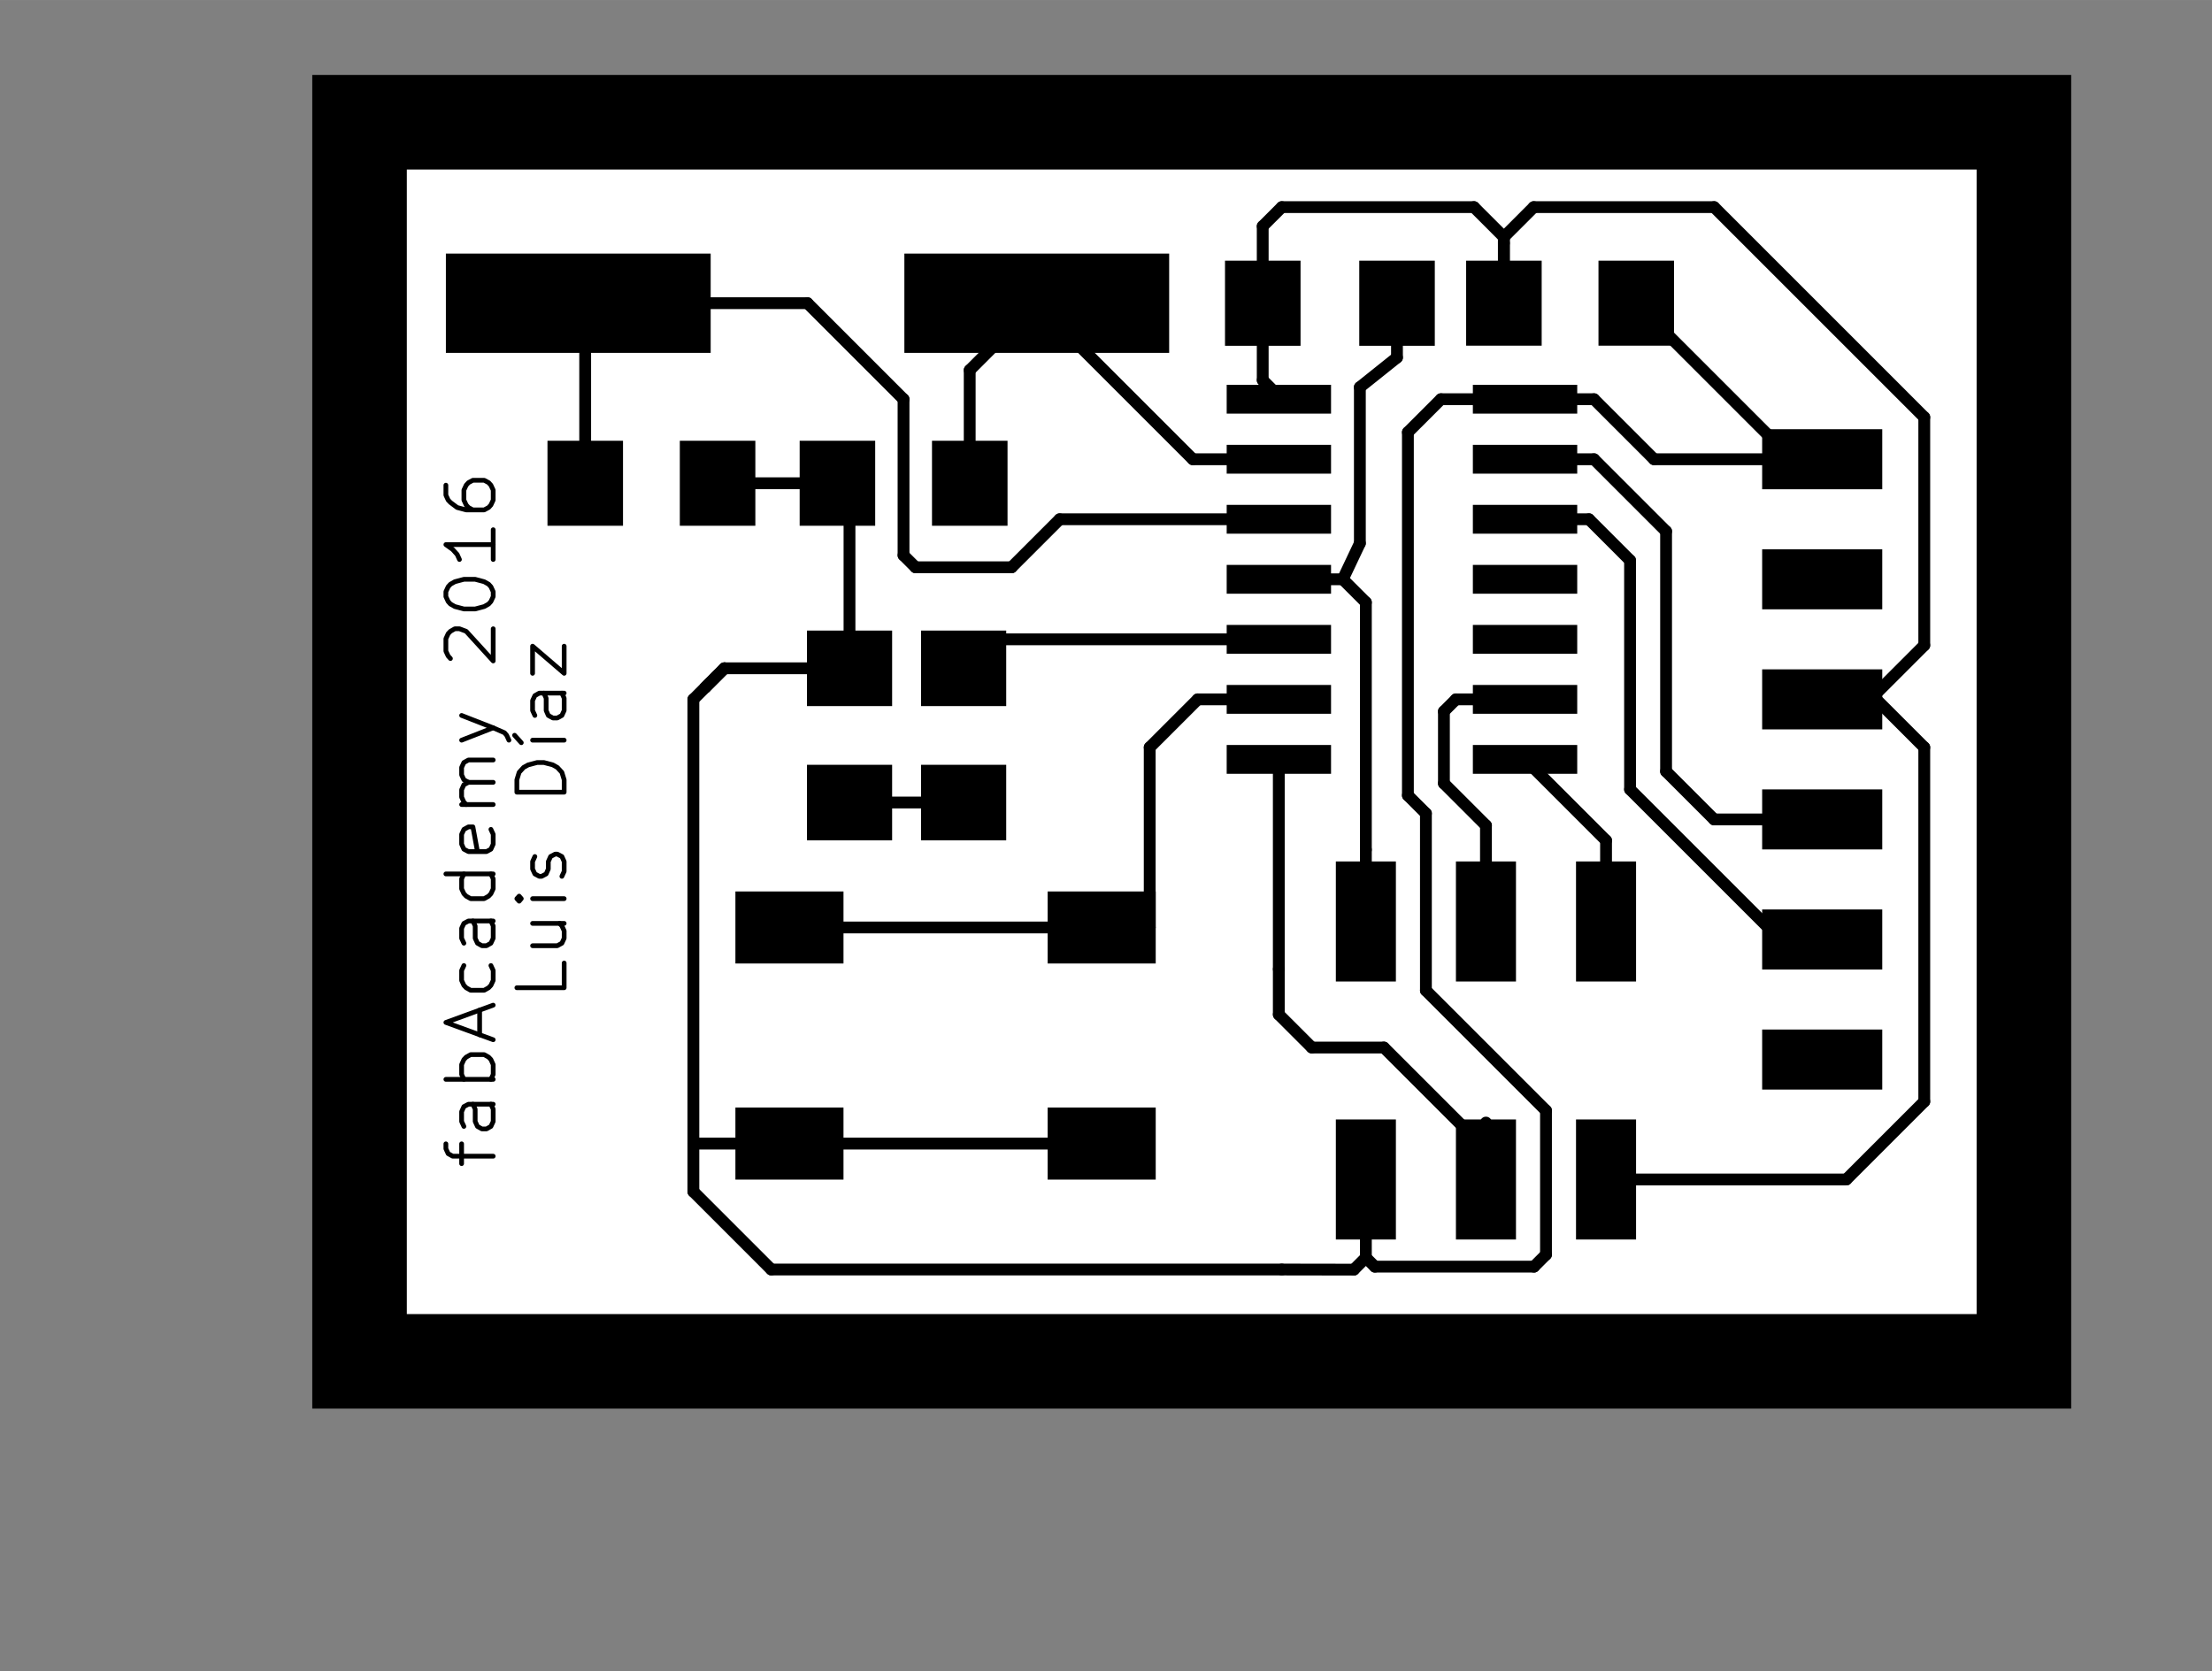 <?xml version="1.0" encoding="UTF-8" standalone="no"?>
<svg
   xmlns:dc="http://purl.org/dc/elements/1.1/"
   xmlns:cc="http://creativecommons.org/ns#"
   xmlns:rdf="http://www.w3.org/1999/02/22-rdf-syntax-ns#"
   xmlns:svg="http://www.w3.org/2000/svg"
   xmlns="http://www.w3.org/2000/svg"
   xmlns:sodipodi="http://sodipodi.sourceforge.net/DTD/sodipodi-0.dtd"
   xmlns:inkscape="http://www.inkscape.org/namespaces/inkscape"
   version="1.1"
   width="4.679cm"
   height="3.536cm"
   viewBox="0 0 18420 13920 "
   id="svg2"
   inkscape:version="0.91 r13725"
   sodipodi:docname="helloKicad-brd.svg">
  <rect x="0" y="0" width="18420" height="13920" fill="#808080" stroke="none"/>
  <defs
     id="defs436">
    <inkscape:perspective
       sodipodi:type="inkscape:persp3d"
       inkscape:vp_x="0 : 6960 : 1"
       inkscape:vp_y="0 : 1000 : 0"
       inkscape:vp_z="18420 : 6960 : 1"
       inkscape:persp3d-origin="9210 : 4640 : 1"
       id="perspective4568" />
  </defs>
  <sodipodi:namedview
     pagecolor="#ffffff"
     bordercolor="#666666"
     borderopacity="1"
     objecttolerance="10"
     gridtolerance="10"
     guidetolerance="10"
     inkscape:pageopacity="0"
     inkscape:pageshadow="2"
     inkscape:window-width="1920"
     inkscape:window-height="1017"
     id="namedview434"
     showgrid="false"
     inkscape:zoom="3.7675606"
     inkscape:cx="113.53113"
     inkscape:cy="39.209069"
     inkscape:window-x="-8"
     inkscape:window-y="-8"
     inkscape:window-maximized="1"
     inkscape:current-layer="svg2" />
  <title
     id="title4">SVG Picture created as helloKicad-brd.svg date 2016/04/19 23:04:40 </title>
  <desc
     id="desc6">Picture generated by PCBNEW </desc>
  <rect
     style="fill:#ffffff;fill-opacity:1;stroke:#000000;stroke-width:787.402;stroke-linejoin:miter;stroke-miterlimit:4;stroke-dasharray:none;stroke-opacity:1"
     id="rect4584"
     width="13859.716"
     height="10320.734"
     x="2994.041"
     y="1018.109"
     inkscape:export-xdpi="1200"
     inkscape:export-ydpi="1200" />
  <g
     style="fill:#000000; fill-opacity:1;stroke:#000000; stroke-opacity:1; stroke-linecap:round; stroke-linejoin:round; "
     transform="translate(0 0) scale(1 1)"
     id="g8" />
  <g
     style="fill:#000000; fill-opacity:0.0;  stroke:#000000; stroke-width:-0; stroke-opacity:1;  stroke-linecap:round; stroke-linejoin:round;"
     id="g10" />
  <g
     style="fill:#000000; fill-opacity:0.0;  stroke:#000000; stroke-width:39.37; stroke-opacity:1;  stroke-linecap:round; stroke-linejoin:round;"
     id="g12"
     inkscape:export-xdpi="1200"
     inkscape:export-ydpi="1200">
    <path
       d="M3844 9692 L3844 9527 "
       id="path14" />
    <path
       d="M4107 9630 L3770 9630 L3732 9609 L3713 9568 L3713 9527 "
       id="path16" />
    <path
       d="M4107 9197 L3901 9197 L3863 9217 L3844 9259 L3844 9341 L3863 9382 "
       id="path18" />
    <path
       d="M4088 9197 L4107 9238 L4107 9341 L4088 9382 L4051 9403 L4013 9403 L3976 9382 L3957 9341 L3957 9238 L3938 9197 "
       id="path20" />
    <path
       d="M4107 8990 L3713 8990 "
       id="path22" />
    <path
       d="M3863 8990 L3844 8949 L3844 8867 L3863 8825 L3882 8805 L3919 8784 L4032 8784 L4069 8805 L4088 8825 L4107 8867 L4107 8949 L4088 8990 "
       id="path24" />
    <path
       d="M3994 8619 L3994 8413 "
       id="path26" />
    <path
       d="M4107 8660 L3713 8516 L4107 8372 "
       id="path28" />
    <path
       d="M4088 8042 L4107 8083 L4107 8166 L4088 8207 L4069 8227 L4032 8248 L3919 8248 L3882 8227 L3863 8207 L3844 8166 L3844 8083 L3863 8042 "
       id="path30" />
    <path
       d="M4107 7671 L3901 7671 L3863 7691 L3844 7732 L3844 7815 L3863 7856 "
       id="path32" />
    <path
       d="M4088 7671 L4107 7712 L4107 7815 L4088 7856 L4051 7877 L4013 7877 L3976 7856 L3957 7815 L3957 7712 L3938 7671 "
       id="path34" />
    <path
       d="M4107 7279 L3713 7279 "
       id="path36" />
    <path
       d="M4088 7279 L4107 7320 L4107 7403 L4088 7444 L4069 7464 L4032 7485 L3919 7485 L3882 7464 L3863 7444 L3844 7403 L3844 7320 L3863 7279 "
       id="path38" />
    <path
       d="M4088 6908 L4107 6949 L4107 7031 L4088 7073 L4051 7093 L3901 7093 L3863 7073 L3844 7031 L3844 6949 L3863 6908 L3901 6887 L3938 6887 L3976 7093 "
       id="path40" />
    <path
       d="M4107 6701 L3844 6701 "
       id="path42" />
    <path
       d="M3882 6701 L3863 6681 L3844 6639 L3844 6578 L3863 6536 L3901 6516 L4107 6516 "
       id="path44" />
    <path
       d="M3901 6516 L3863 6495 L3844 6454 L3844 6392 L3863 6351 L3901 6330 L4107 6330 "
       id="path46" />
    <path
       d="M3844 6165 L4107 6062 "
       id="path48" />
    <path
       d="M3844 5959 L4107 6062 L4201 6103 L4219 6124 L4238 6165 "
       id="path50" />
    <path
       d="M3751 5485 L3732 5464 L3713 5423 L3713 5320 L3732 5278 L3751 5258 L3788 5237 L3826 5237 L3882 5258 L4107 5505 L4107 5237 "
       id="path52" />
    <path
       d="M3713 4969 L3713 4928 L3732 4887 L3751 4866 L3788 4845 L3863 4825 L3957 4825 L4032 4845 L4069 4866 L4088 4887 L4107 4928 L4107 4969 L4088 5010 L4069 5031 L4032 5052 L3957 5072 L3863 5072 L3788 5052 L3751 5031 L3732 5010 L3713 4969 "
       id="path54" />
    <path
       d="M4107 4412 L4107 4660 "
       id="path56" />
    <path
       d="M4107 4536 L3713 4536 L3770 4577 L3807 4618 L3826 4660 "
       id="path58" />
    <path
       d="M3713 4041 L3713 4124 L3732 4165 L3751 4185 L3807 4227 L3882 4247 L4032 4247 L4069 4227 L4088 4206 L4107 4165 L4107 4082 L4088 4041 L4069 4020 L4032 4000 L3938 4000 L3901 4020 L3882 4041 L3863 4082 L3863 4165 L3882 4206 L3901 4227 L3938 4247 "
       id="path60" />
    <path
       d="M4698 8021 L4698 8227 L4304 8227 "
       id="path62" />
    <path
       d="M4435 7691 L4698 7691 "
       id="path64" />
    <path
       d="M4435 7877 L4641 7877 L4679 7856 L4698 7815 L4698 7753 L4679 7712 L4660 7691 "
       id="path66" />
    <path
       d="M4698 7485 L4435 7485 "
       id="path68" />
    <path
       d="M4304 7485 L4323 7506 L4341 7485 L4323 7464 L4304 7485 L4341 7485 "
       id="path70" />
    <path
       d="M4679 7299 L4698 7258 L4698 7176 L4679 7134 L4641 7114 L4623 7114 L4585 7134 L4566 7176 L4566 7238 L4548 7279 L4510 7299 L4491 7299 L4454 7279 L4435 7238 L4435 7176 L4454 7134 "
       id="path72" />
    <path
       d="M4698 6598 L4304 6598 L4304 6495 L4323 6433 L4360 6392 L4398 6371 L4473 6351 L4529 6351 L4604 6371 L4641 6392 L4679 6433 L4698 6495 L4698 6598 "
       id="path74" />
    <path
       d="M4698 6165 L4435 6165 "
       id="path76" />
    <path
       d="M4285 6124 L4341 6186 "
       id="path78" />
    <path
       d="M4698 5773 L4491 5773 L4454 5794 L4435 5835 L4435 5918 L4454 5959 "
       id="path80" />
    <path
       d="M4679 5773 L4698 5815 L4698 5918 L4679 5959 L4641 5980 L4604 5980 L4566 5959 L4548 5918 L4548 5815 L4529 5773 "
       id="path82" />
    <path
       d="M4435 5608 L4435 5382 L4698 5608 L4698 5382 "
       id="path84" />
  </g>
  <g
     style="fill:#000000; fill-opacity:0.0;  stroke:#000000; stroke-width:0; stroke-opacity:1;  stroke-linecap:round; stroke-linejoin:round;"
     id="g86" />
  <g
     style="fill:#000000; fill-opacity:1.0;  stroke:#000000; stroke-width:0; stroke-opacity:1;  stroke-linecap:round; stroke-linejoin:round;"
     id="g88"
     inkscape:export-xdpi="1200"
     inkscape:export-ydpi="1200">
    <polyline
       style="fill-rule:evenodd;"
       points="13940,2171 13940,2879 13311,2879 13311,2171 13940,2171 "
       id="polyline90" />
    <polyline
       style="fill-rule:evenodd;"
       points="12838,2171 12838,2879 12209,2879 12209,2171 12838,2171 "
       id="polyline92" />
    <polyline
       style="fill-rule:evenodd;"
       points="10215,3205 11084,3205 11084,3445 10215,3445 10215,3205 "
       id="polyline94" />
    <polyline
       style="fill-rule:evenodd;"
       points="10215,3705 11084,3705 11084,3945 10215,3945 10215,3705 "
       id="polyline96" />
    <polyline
       style="fill-rule:evenodd;"
       points="10215,4205 11084,4205 11084,4445 10215,4445 10215,4205 "
       id="polyline98" />
    <polyline
       style="fill-rule:evenodd;"
       points="10215,4705 11084,4705 11084,4945 10215,4945 10215,4705 "
       id="polyline100" />
    <polyline
       style="fill-rule:evenodd;"
       points="10215,5205 11084,5205 11084,5445 10215,5445 10215,5205 "
       id="polyline102" />
    <polyline
       style="fill-rule:evenodd;"
       points="10215,5705 11084,5705 11084,5945 10215,5945 10215,5705 "
       id="polyline104" />
    <polyline
       style="fill-rule:evenodd;"
       points="10215,6205 11084,6205 11084,6445 10215,6445 10215,6205 "
       id="polyline106" />
    <polyline
       style="fill-rule:evenodd;"
       points="12265,6205 13134,6205 13134,6445 12265,6445 12265,6205 "
       id="polyline108" />
    <polyline
       style="fill-rule:evenodd;"
       points="12265,5705 13134,5705 13134,5945 12265,5945 12265,5705 "
       id="polyline110" />
    <polyline
       style="fill-rule:evenodd;"
       points="12265,5205 13134,5205 13134,5445 12265,5445 12265,5205 "
       id="polyline112" />
    <polyline
       style="fill-rule:evenodd;"
       points="12265,4705 13134,4705 13134,4945 12265,4945 12265,4705 "
       id="polyline114" />
    <polyline
       style="fill-rule:evenodd;"
       points="12265,4205 13134,4205 13134,4445 12265,4445 12265,4205 "
       id="polyline116" />
    <polyline
       style="fill-rule:evenodd;"
       points="12265,3705 13134,3705 13134,3945 12265,3945 12265,3705 "
       id="polyline118" />
    <polyline
       style="fill-rule:evenodd;"
       points="12265,3205 13134,3205 13134,3445 12265,3445 12265,3205 "
       id="polyline120" />
    <polyline
       style="fill-rule:evenodd;"
       points="13124,7175 13624,7175 13624,8175 13124,8175 13124,7175 "
       id="polyline122" />
    <polyline
       style="fill-rule:evenodd;"
       points="13124,9324 13624,9324 13624,10324 13124,10324 13124,9324 "
       id="polyline124" />
    <polyline
       style="fill-rule:evenodd;"
       points="12124,7175 12624,7175 12624,8175 12124,8175 12124,7175 "
       id="polyline126" />
    <polyline
       style="fill-rule:evenodd;"
       points="12124,9324 12624,9324 12624,10324 12124,10324 12124,9324 "
       id="polyline128" />
    <polyline
       style="fill-rule:evenodd;"
       points="11124,7175 11624,7175 11624,8175 11124,8175 11124,7175 "
       id="polyline130" />
    <polyline
       style="fill-rule:evenodd;"
       points="11124,9324 11624,9324 11624,10324 11124,10324 11124,9324 "
       id="polyline132" />
    <polyline
       style="fill-rule:evenodd;"
       points="14674,4075 14674,3575 15674,3575 15674,4075 14674,4075 "
       id="polyline134" />
    <polyline
       style="fill-rule:evenodd;"
       points="14674,5075 14674,4575 15674,4575 15674,5075 14674,5075 "
       id="polyline136" />
    <polyline
       style="fill-rule:evenodd;"
       points="14674,6075 14674,5575 15674,5575 15674,6075 14674,6075 "
       id="polyline138" />
    <polyline
       style="fill-rule:evenodd;"
       points="14674,7075 14674,6575 15674,6575 15674,7075 14674,7075 "
       id="polyline140" />
    <polyline
       style="fill-rule:evenodd;"
       points="14674,8075 14674,7575 15674,7575 15674,8075 14674,8075 "
       id="polyline142" />
    <polyline
       style="fill-rule:evenodd;"
       points="14674,9075 14674,8575 15674,8575 15674,9075 14674,9075 "
       id="polyline144" />
    <polyline
       style="fill-rule:evenodd;"
       points="10201,2880 10201,2171 10830,2171 10830,2880 10201,2880 "
       id="polyline146" />
    <polyline
       style="fill-rule:evenodd;"
       points="11319,2880 11319,2171 11948,2171 11948,2880 11319,2880 "
       id="polyline148" />
    <polyline
       style="fill-rule:evenodd;"
       points="6720,5252 7429,5252 7429,5881 6720,5881 6720,5252 "
       id="polyline150" />
    <polyline
       style="fill-rule:evenodd;"
       points="6720,6370 7429,6370 7429,6999 6720,6999 6720,6370 "
       id="polyline152" />
    <polyline
       style="fill-rule:evenodd;"
       points="6124,8025 6124,7425 7024,7425 7024,8025 6124,8025 "
       id="polyline154" />
    <polyline
       style="fill-rule:evenodd;"
       points="8724,8025 8724,7425 9624,7425 9624,8025 8724,8025 "
       id="polyline156" />
    <polyline
       style="fill-rule:evenodd;"
       points="6124,9825 6124,9225 7024,9225 7024,9825 6124,9825 "
       id="polyline158" />
    <polyline
       style="fill-rule:evenodd;"
       points="8724,9825 8724,9225 9624,9225 9624,9825 8724,9825 "
       id="polyline160" />
    <polyline
       style="fill-rule:evenodd;"
       points="7670,5252 8379,5252 8379,5881 7670,5881 7670,5252 "
       id="polyline162" />
    <polyline
       style="fill-rule:evenodd;"
       points="7670,6370 8379,6370 8379,6999 7670,6999 7670,6370 "
       id="polyline164" />
    <polyline
       style="fill-rule:evenodd;"
       points="4559,4379 4559,3671 5188,3671 5188,4379 4559,4379 "
       id="polyline166" />
    <polyline
       style="fill-rule:evenodd;"
       points="5661,4379 5661,3671 6290,3671 6290,4379 5661,4379 "
       id="polyline168" />
    <polyline
       style="fill-rule:evenodd;"
       points="6659,4379 6659,3671 7288,3671 7288,4379 6659,4379 "
       id="polyline170" />
    <polyline
       style="fill-rule:evenodd;"
       points="7761,4379 7761,3671 8390,3671 8390,4379 7761,4379 "
       id="polyline172" />
    <polyline
       style="fill-rule:evenodd;"
       points="3713,2939 3713,2112 5918,2112 5918,2939 3713,2939 "
       id="polyline174" />
    <polyline
       style="fill-rule:evenodd;"
       points="7531,2939 7531,2112 9736,2112 9736,2939 7531,2939 "
       id="polyline176" />
  </g>
  <g
     style="fill:#000000; fill-opacity:1.0;  stroke:#000000; stroke-width:98.425; stroke-opacity:1;  stroke-linecap:round; stroke-linejoin:round;"
     id="g178" />
  <g
     style="fill:#000000; fill-opacity:0.0;  stroke:#000000; stroke-width:98.425; stroke-opacity:1;  stroke-linecap:round; stroke-linejoin:round;"
     id="g180"
     inkscape:export-xdpi="1200"
     inkscape:export-ydpi="1200">
    <path
       d="M5975 4025 L6973 4025 "
       id="path182" />
    <path
       d="M6973 4025 L7074 4126 "
       id="path184" />
    <path
       d="M7074 4126 L7074 5566 "
       id="path186" />
    <path
       d="M11374 9824 L11374 10475 "
       id="path188" />
    <path
       d="M11374 10475 L11449 10550 "
       id="path190" />
    <path
       d="M11999 3325 L12699 3325 "
       id="path192" />
    <path
       d="M11724 3600 L11999 3325 "
       id="path194" />
    <path
       d="M11724 6625 L11724 3600 "
       id="path196" />
    <path
       d="M11874 6775 L11724 6625 "
       id="path198" />
    <path
       d="M11874 8250 L11874 6775 "
       id="path200" />
    <path
       d="M12874 9250 L11874 8250 "
       id="path202" />
    <path
       d="M12874 10450 L12874 9250 "
       id="path204" />
    <path
       d="M12774 10550 L12874 10450 "
       id="path206" />
    <path
       d="M11449 10550 L12774 10550 "
       id="path208" />
    <path
       d="M6574 9525 L5774 9525 "
       id="path210" />
    <path
       d="M11374 10475 L11274 10575 "
       id="path212" />
    <path
       d="M6423 10574 L10674 10574 "
       id="path214" />
    <path
       d="M10674 10574 L11274 10575 "
       id="path216" />
    <path
       d="M5774 9925 L6423 10574 "
       id="path218" />
    <path
       d="M5774 9525 L5774 9925 "
       id="path220" />
    <path
       d="M5774 5825 L5874 5725 "
       id="path222" />
    <path
       d="M5774 5825 L5774 9525 "
       id="path224" />
    <path
       d="M7074 5566 L6033 5566 "
       id="path226" />
    <path
       d="M6033 5566 L5874 5725 "
       id="path228" />
    <path
       d="M9323 9674 L9174 9525 "
       id="path230" />
    <path
       d="M9174 9525 L6574 9525 "
       id="path232" />
    <path
       d="M6033 5566 L5874 5725 "
       id="path234" />
    <path
       d="M12699 3325 L13274 3325 "
       id="path236" />
    <path
       d="M13274 3325 L13774 3825 "
       id="path238" />
    <path
       d="M13774 3825 L15174 3825 "
       id="path240" />
    <path
       d="M15174 3825 L14925 3825 "
       id="path242" />
    <path
       d="M14925 3825 L13625 2525 "
       id="path244" />
    <path
       d="M15174 5825 L15624 5825 "
       id="path246" />
    <path
       d="M15624 5825 L16024 6225 "
       id="path248" />
    <path
       d="M15375 9824 L13374 9824 "
       id="path250" />
    <path
       d="M16024 9175 L15375 9824 "
       id="path252" />
    <path
       d="M16024 6225 L16024 9175 "
       id="path254" />
    <path
       d="M15174 5825 L15574 5825 "
       id="path256" />
    <path
       d="M15574 5825 L16024 5375 "
       id="path258" />
    <path
       d="M12772 1725 L12523 1974 "
       id="path260" />
    <path
       d="M14274 1725 L12772 1725 "
       id="path262" />
    <path
       d="M16024 3475 L14274 1725 "
       id="path264" />
    <path
       d="M16024 5375 L16024 3475 "
       id="path266" />
    <path
       d="M12523 1974 L12523 2525 "
       id="path268" />
    <path
       d="M12523 1974 L12523 2025 "
       id="path270" />
    <path
       d="M12523 2025 L12523 2525 "
       id="path272" />
    <path
       d="M10515 2525 L10515 1884 "
       id="path274" />
    <path
       d="M12274 1725 L12523 1974 "
       id="path276" />
    <path
       d="M10674 1725 L12274 1725 "
       id="path278" />
    <path
       d="M10515 1884 L10674 1725 "
       id="path280" />
    <path
       d="M10649 3325 L10649 3300 "
       id="path282" />
    <path
       d="M10649 3300 L10515 3166 "
       id="path284" />
    <path
       d="M10515 3166 L10515 2525 "
       id="path286" />
    <path
       d="M10649 4825 L11182 4825 "
       id="path288" />
    <path
       d="M11182 4825 L11324 4525 "
       id="path290" />
    <path
       d="M11324 4525 L11324 3225 "
       id="path292" />
    <path
       d="M11324 3225 L11633 2978 "
       id="path294" />
    <path
       d="M11633 2978 L11633 2525 "
       id="path296" />
    <path
       d="M11182 4825 L11374 5017 "
       id="path298" />
    <path
       d="M11374 5017 L11374 7077 "
       id="path300" />
    <path
       d="M11374 7077 L11374 7675 "
       id="path302" />
    <path
       d="M11633 2525 L11633 2841 "
       id="path304" />
    <path
       d="M12374 9824 L12374 9575 "
       id="path306" />
    <path
       d="M12374 9575 L11524 8725 "
       id="path308" />
    <path
       d="M10649 6325 L10649 8072 "
       id="path310" />
    <path
       d="M10649 8450 L10649 8072 "
       id="path312" />
    <path
       d="M10924 8725 L10649 8450 "
       id="path314" />
    <path
       d="M11524 8725 L10924 8725 "
       id="path316" />
    <path
       d="M12374 9574 L12374 9824 "
       id="path318" />
    <path
       d="M12374 9824 L12374 9350 "
       id="path320" />
    <path
       d="M13374 7675 L13374 7000 "
       id="path322" />
    <path
       d="M13374 7000 L12699 6325 "
       id="path324" />
    <path
       d="M13232 4325 L13574 4667 "
       id="path326" />
    <path
       d="M13574 4667 L13574 6575 "
       id="path328" />
    <path
       d="M13574 6575 L14824 7825 "
       id="path330" />
    <path
       d="M12699 4325 L13232 4325 "
       id="path332" />
    <path
       d="M14824 7825 L15174 7825 "
       id="path334" />
    <path
       d="M15174 6825 L14274 6825 "
       id="path336" />
    <path
       d="M13274 3825 L12699 3825 "
       id="path338" />
    <path
       d="M13874 4425 L13274 3825 "
       id="path340" />
    <path
       d="M13874 6425 L13874 4425 "
       id="path342" />
    <path
       d="M14274 6825 L13874 6425 "
       id="path344" />
    <path
       d="M12374 7675 L12374 6875 "
       id="path346" />
    <path
       d="M12124 5825 L12699 5825 "
       id="path348" />
    <path
       d="M12024 5925 L12124 5825 "
       id="path350" />
    <path
       d="M12024 6525 L12024 5925 "
       id="path352" />
    <path
       d="M12374 6875 L12024 6525 "
       id="path354" />
    <path
       d="M7874 5566 L8033 5566 "
       id="path356" />
    <path
       d="M8033 5566 L8274 5325 "
       id="path358" />
    <path
       d="M8274 5325 L10649 5325 "
       id="path360" />
    <path
       d="M9174 7725 L6574 7725 "
       id="path362" />
    <path
       d="M9174 7725 L9574 7725 "
       id="path364" />
    <path
       d="M9574 7725 L9574 7725 "
       id="path366" />
    <path
       d="M9574 7725 L9574 6225 "
       id="path368" />
    <path
       d="M9574 6225 L9974 5825 "
       id="path370" />
    <path
       d="M9974 5825 L10649 5825 "
       id="path372" />
    <path
       d="M7874 6684 L7074 6684 "
       id="path374" />
    <path
       d="M10649 4325 L8824 4325 "
       id="path376" />
    <path
       d="M6724 2525 L4815 2525 "
       id="path378" />
    <path
       d="M7524 3325 L6724 2525 "
       id="path380" />
    <path
       d="M7524 4625 L7524 3325 "
       id="path382" />
    <path
       d="M7624 4725 L7524 4625 "
       id="path384" />
    <path
       d="M8424 4725 L7624 4725 "
       id="path386" />
    <path
       d="M8824 4325 L8424 4725 "
       id="path388" />
    <path
       d="M4873 4025 L4873 2583 "
       id="path390" />
    <path
       d="M4873 2583 L4815 2525 "
       id="path392" />
    <path
       d="M8075 4025 L8075 3083 "
       id="path394" />
    <path
       d="M8075 3083 L8633 2525 "
       id="path396" />
    <path
       d="M10649 3825 L9933 3825 "
       id="path398" />
    <path
       d="M9933 3825 L8633 2525 "
       id="path400" />
  </g>
  <g
     style="fill:#FFFFFF; fill-opacity:1.0;  stroke:#FFFFFF; stroke-width:157.48; stroke-opacity:1;  stroke-linecap:round; stroke-linejoin:round;"
     id="g410" />
  <g
     style="fill:#000000; fill-opacity:1.0;  stroke:#000000; stroke-width:157.48; stroke-opacity:1;  stroke-linecap:round; stroke-linejoin:round;"
     id="g412" />
  <g
     style="fill:#000000; fill-opacity:1.0;  stroke:#000000; stroke-width:59.055; stroke-opacity:1;  stroke-linecap:round; stroke-linejoin:round;"
     id="g414" />
</svg>
